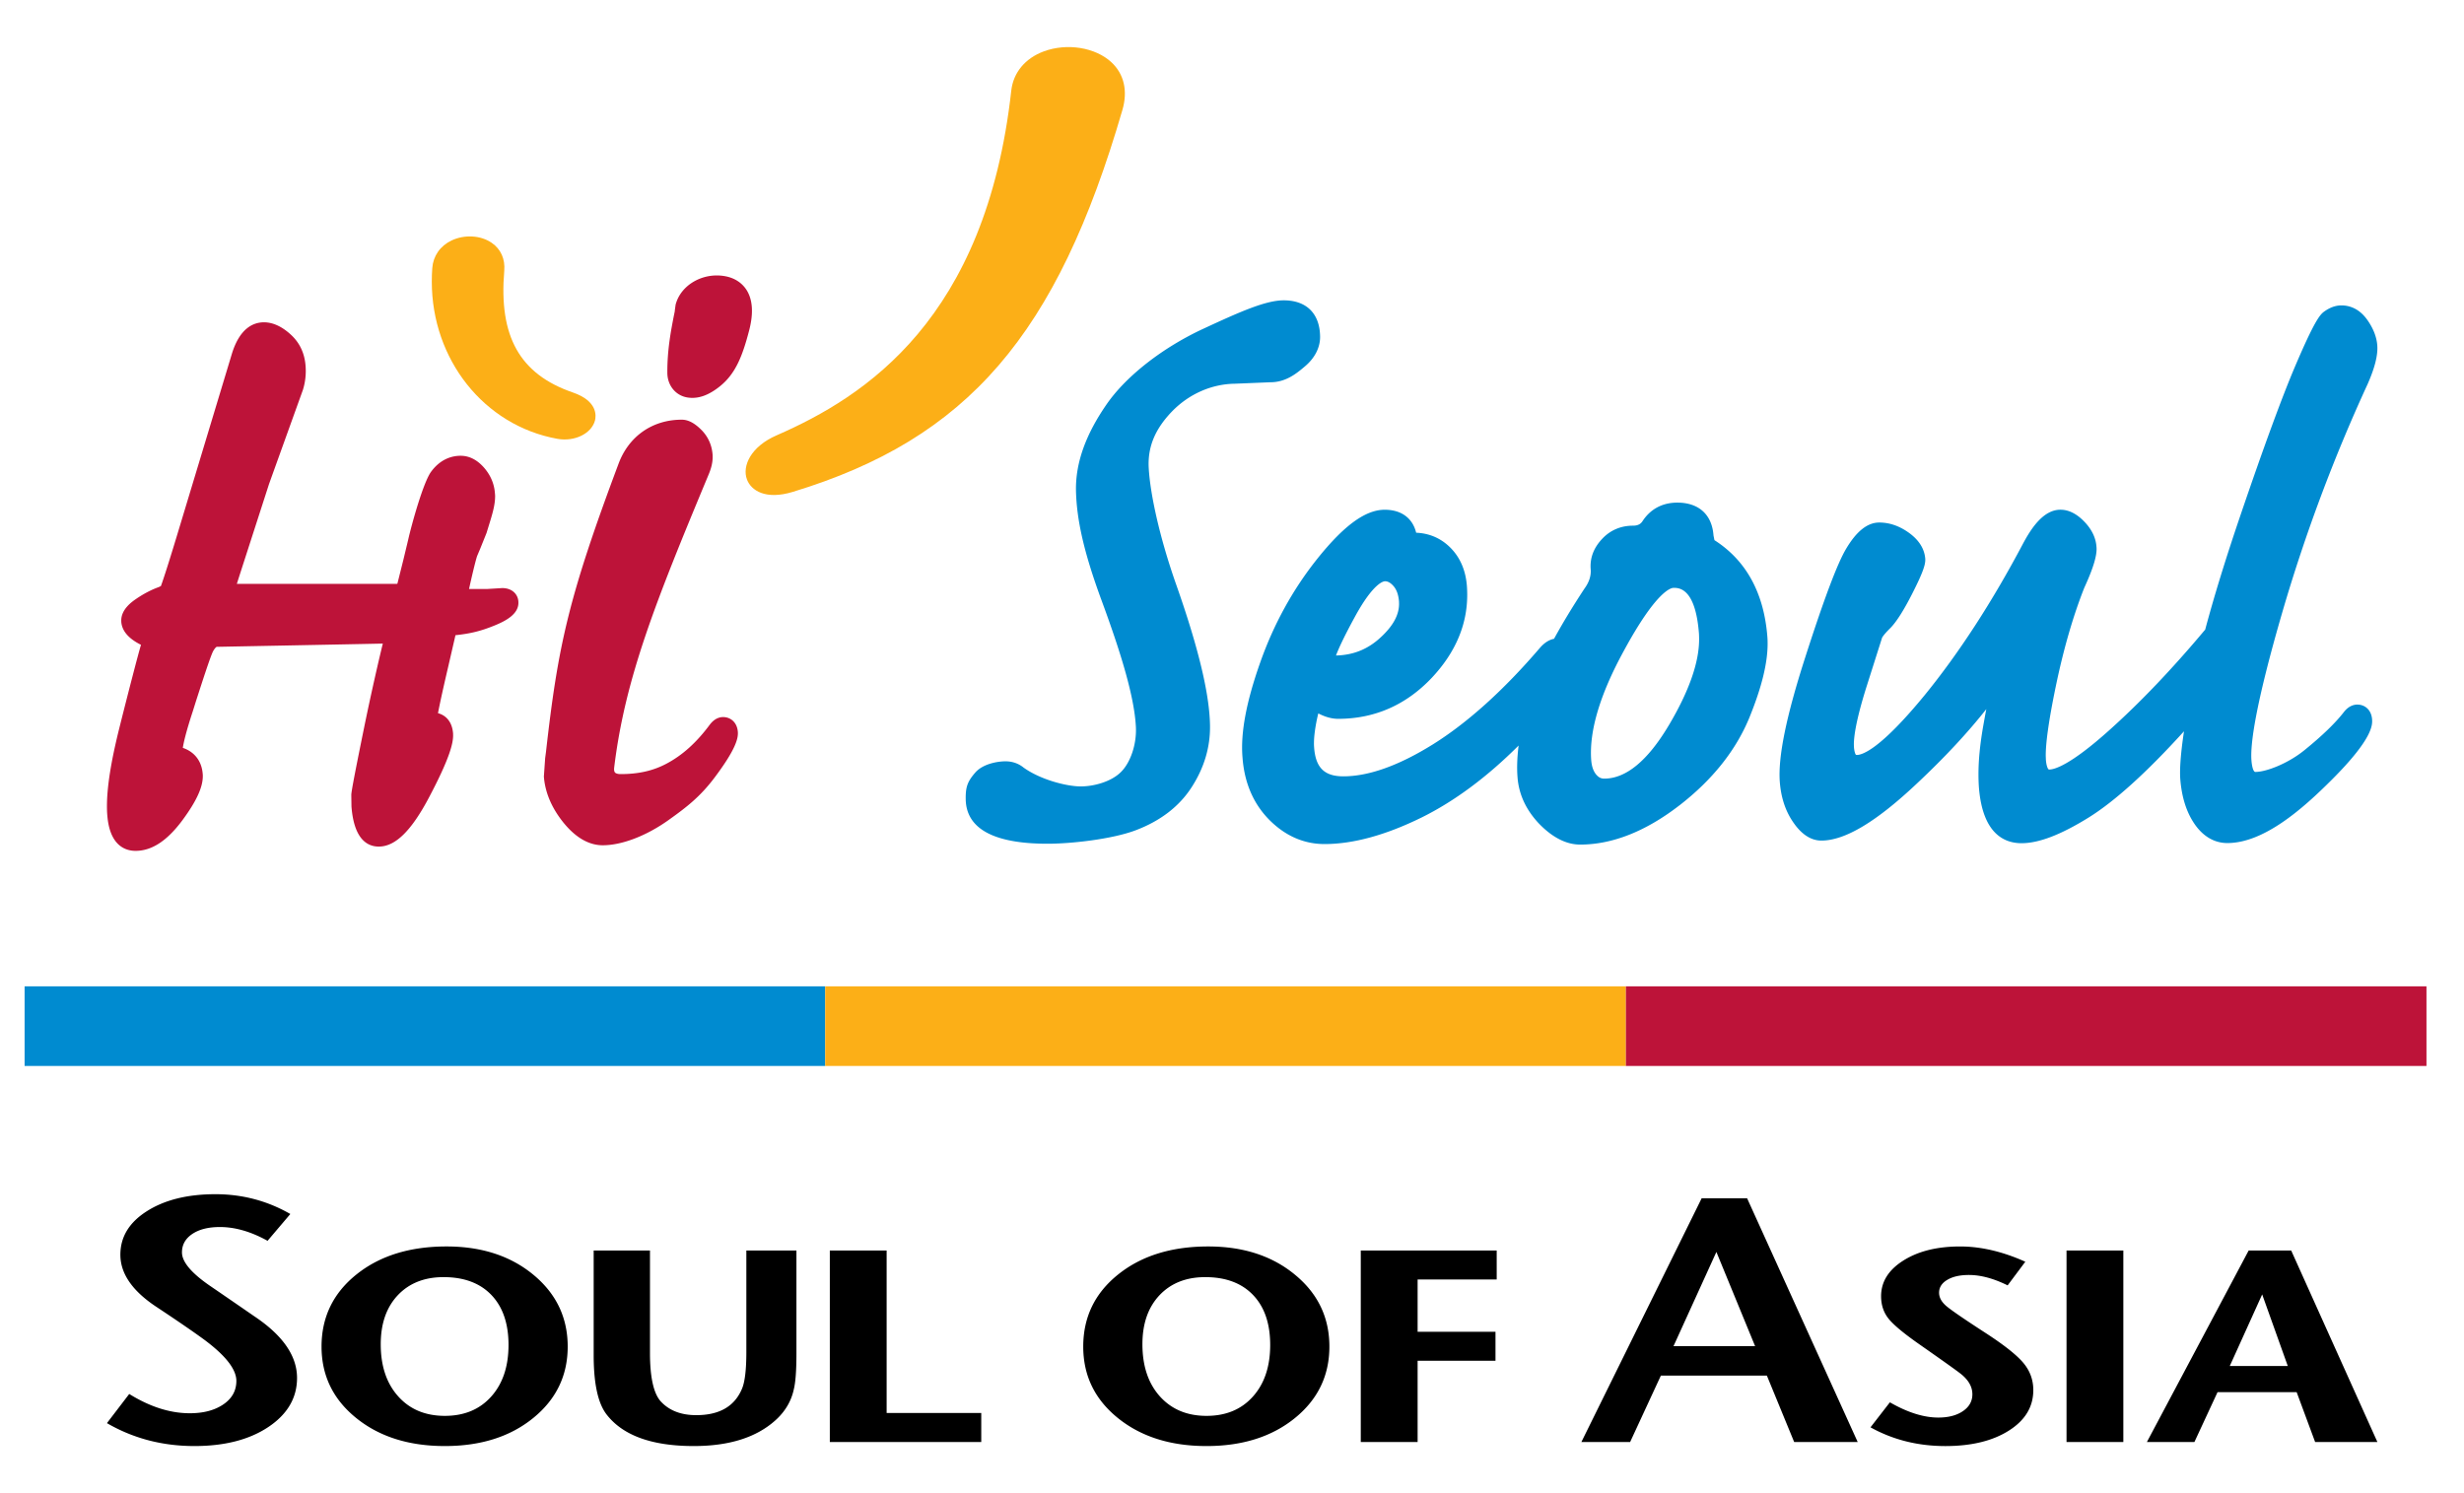 <svg xmlns="http://www.w3.org/2000/svg" xml:space="preserve" width="330px" height="200px" x="0px" y="0px" viewBox="0 0 330 200"><path fill="#008BD0" d="M165.397 51.396c.065 0 4.75-.195 4.75-.195 2.088.005 3.54-1.215 4.6-2.11 1.348-1.125 2.074-2.555 2.051-4.02-.042-3.077-1.823-4.843-4.871-4.843-2.406 0-5.825 1.512-10.818 3.83-5.146 2.386-10.207 6.159-12.956 10.174-2.638 3.837-4.116 7.62-4.049 11.488v.006c.091 3.771.985 8.071 3.431 14.704 2.488 6.741 4.396 12.83 4.595 16.979.104 2.349-.753 4.755-1.987 5.981-1.29 1.313-3.636 1.946-5.399 1.946-1.808 0-5.303-.848-7.647-2.515-.659-.543-1.499-.848-2.43-.848-1.011 0-2.999.315-4.038 1.496-1.047 1.2-1.316 1.932-1.292 3.572.061 3.961 3.75 5.972 10.96 5.972 3.175 0 8.637-.604 11.81-1.804 3.335-1.264 5.869-3.219 7.527-5.825 1.651-2.577 2.469-5.341 2.421-8.216-.073-4.982-2.156-12.141-4.565-18.971-2.245-6.403-3.467-12.179-3.646-15.57-.152-2.965 1.023-5.291 2.999-7.389 2.395-2.53 5.524-3.809 8.554-3.842zm64.218 20.958a40.92 40.92 0 0 1-.129-.642c-.204-2.784-1.97-4.389-4.843-4.389-2.011 0-3.627.87-4.692 2.529-.188.263-.499.56-1.251.56-1.64 0-3.083.621-4.168 1.81-1.112 1.195-1.62 2.563-1.491 4.066.057.859-.215 1.693-.829 2.54-1.599 2.43-2.953 4.672-4.081 6.734-.672.134-1.314.543-1.902 1.229-4.868 5.682-9.708 10.036-14.363 12.938-4.54 2.821-8.556 4.256-11.955 4.256-2.536 0-3.709-1.159-3.91-3.843a6.069 6.069 0 0 1-.024-.584c0-.873.139-1.953.396-3.205.07-.316.124-.578.188-.793.835.429 1.72.723 2.646.723 4.892 0 9.108-1.848 12.563-5.509 3.141-3.351 4.732-7.07 4.732-11.092 0-.39-.014-.783-.041-1.175-.153-2.032-.854-3.714-2.07-5.001-1.244-1.319-2.803-2.041-4.612-2.145-.031 0-.064 0-.115-.004-.471-1.947-1.976-3.079-4.211-3.079-2.573 0-5.44 2.088-9.015 6.549-3.292 4.119-5.864 8.807-7.667 13.931-1.856 5.247-2.629 9.387-2.369 12.646.239 3.411 1.446 6.22 3.552 8.368 2.152 2.182 4.662 3.285 7.439 3.285 3.839 0 8.216-1.202 13.01-3.563h.003c4.405-2.183 8.768-5.425 12.976-9.634-.19 1.563-.246 2.983-.143 4.246.171 2.297 1.141 4.377 2.869 6.206 1.794 1.858 3.65 2.815 5.523 2.815 4.294 0 8.767-1.762 13.266-5.234h.005c4.449-3.441 7.616-7.418 9.422-11.855 1.619-3.995 2.409-7.215 2.409-9.819 0-.305-.007-.602-.03-.886-.454-5.914-2.848-10.265-7.088-12.979zM181.441 82.65c2.53-4.651 3.893-4.793 4.048-4.793.244 0 .629.073 1.113.614.441.487.689 1.181.764 2.1 0 .104.006.208.006.312 0 1.48-.789 2.939-2.431 4.461-1.736 1.631-3.717 2.406-6.016 2.458.305-.807.973-2.33 2.516-5.152zm42.031 14.548c-2.812 4.704-5.703 7.095-8.623 7.095-.425 0-.747-.164-1.068-.537-.378-.448-.607-1.089-.674-1.95-.288-3.871 1.179-8.81 4.38-14.649 4.346-8.017 6.308-8.417 6.651-8.417.72 0 2.933 0 3.401 6.134.013.247.02.5.02.756 0 3.128-1.377 7.017-4.087 11.568zm92.257-2.824c-.467 0-1.147.165-1.781.957-1.158 1.504-2.95 3.235-5.344 5.171-2.21 1.788-5.114 2.896-6.546 2.896-.327 0-.486-.979-.526-1.558-.158-2.041.445-7.162 4.169-19.952a221.419 221.419 0 0 1 11.398-30.456c.965-2.191 1.381-3.869 1.287-5.163-.081-1.106-.515-2.242-1.295-3.361-1.146-1.66-2.537-2.001-3.505-2.001-.814 0-1.599.298-2.383.879-.534.42-1.278 1.319-3.776 7.172-1.719 4.02-4.198 10.751-7.354 20.023-1.952 5.731-3.535 10.864-4.738 15.369-.02.034-.058.053-.087.089-4.335 5.176-8.646 9.693-12.771 13.382-5.28 4.736-7.364 5.252-8.016 5.252l-.105-.021s-.271-.233-.354-1.312c0-.163-.017-.355-.017-.578 0-1.401.278-4.105 1.376-9.379 1.045-5.008 2.334-9.396 3.787-13.057 1.387-3.015 1.645-4.396 1.645-5.204 0-.104-.005-.197-.015-.286-.08-1.187-.625-2.315-1.596-3.332-1.035-1.09-2.124-1.63-3.233-1.63-2.307 0-3.934 2.556-4.966 4.463-4.172 7.898-8.628 14.745-13.208 20.367-5.925 7.229-8.341 8.019-9.099 8.019 0 0-.094-.019-.113-.019-.007-.01-.195-.207-.264-1.029 0-.106-.012-.225-.012-.359 0-1.124.317-3.325 1.651-7.597l2.123-6.685c-.011.012.139-.355 1.127-1.324.805-.826 1.762-2.324 2.918-4.596 1.521-2.992 1.789-3.981 1.741-4.679-.106-1.341-.855-2.526-2.229-3.502-1.258-.894-2.57-1.343-3.931-1.343-1.571 0-3.035 1.151-4.44 3.521-1.175 1.971-2.964 6.728-5.474 14.54-2.546 7.904-3.655 13.356-3.405 16.665.155 2.053.729 3.84 1.721 5.311 1.13 1.703 2.426 2.564 3.847 2.564 3.143 0 7.321-2.485 12.774-7.625 3.797-3.559 6.894-6.906 9.313-9.984-.215 1.128-.448 2.465-.448 2.465-.4 2.333-.6 4.419-.6 6.268 0 .583.019 1.142.054 1.683.471 6.236 3.362 7.544 5.713 7.544 2.295 0 5.206-1.104 8.896-3.381 3.511-2.161 7.819-6.054 12.804-11.544.027-.022.034-.042.059-.065-.438 2.914-.597 5.039-.497 6.406.184 2.358.797 4.332 1.82 5.875 1.474 2.232 3.254 2.689 4.479 2.689 4.882 0 10.05-4.535 14.001-8.49 5.575-5.574 5.431-7.398 5.387-8.082-.11-1.363-1.055-1.976-1.962-1.976zM3.296 142.783H110.52v-10.666H3.296v10.666z"/><path fill="#FCAF17" d="M150.328 14.713c.735-2.542.214-4.798-1.476-6.371-2.147-1.998-5.958-2.612-9.069-1.456-2.486.924-4.065 2.833-4.343 5.233-3.389 30.59-19.545 41.007-31.406 46.182-3.494 1.512-4.663 4.13-3.996 5.918.544 1.467 2.481 2.786 6.148 1.665 23.409-7.125 35.367-20.995 44.142-51.171zM76.709 52.566c-7.094-2.45-9.922-7.482-9.174-16.302.135-1.575-.462-2.897-1.675-3.733-1.472-1.021-3.644-1.147-5.389-.317-1.517.722-2.458 2.071-2.578 3.702-.048.607-.063 1.21-.063 1.812 0 10.398 6.972 19.278 16.825 21.052 2.314.409 4.569-.7 5.034-2.472.144-.586.384-2.587-2.98-3.742zm33.811 79.551v10.666h107.234v-10.666H110.52z"/><path fill="#BD1339" d="M96.849 96.047c-.461 0-1.156.178-1.79 1.023-1.777 2.395-3.666 4.094-5.796 5.22-1.792.954-3.747 1.396-6.154 1.396-.344 0-.636-.083-.748-.22-.14-.159-.123-.472-.105-.645 1.446-11.936 5.512-22.124 12.587-39.107.358-.835.664-1.759.594-2.816-.101-1.286-.594-2.384-1.47-3.286-.949-.953-1.793-1.397-2.659-1.397-3.916 0-7.086 2.202-8.462 5.891-6.731 17.961-8.112 24.367-9.72 38.594l-.113.85-.171 2.466c.161 2.099 1.012 4.139 2.554 6.084 1.65 2.066 3.444 3.119 5.338 3.119 2.561 0 5.876-1.271 8.861-3.416 2.363-1.687 4.186-3.083 6.138-5.689 2.853-3.805 3.15-5.251 3.087-6.087-.112-1.37-1.07-1.98-1.971-1.98zM67.254 78.77c-.09.007-1.999.121-1.999.121-.024.004-1.848.004-1.848.004s-.33-.004-.59-.004c.326-1.481.822-3.618 1.083-4.417l.391-.921.87-2.163.264-.86c.465-1.502.885-2.818.885-4.062 0-.135-.009-.262-.024-.395-.088-1.237-.556-2.364-1.397-3.362-.938-1.099-2.01-1.663-3.205-1.663-1.08 0-2.655.378-3.948 2.139-1.049 1.427-2.614 7.087-3.066 9.102l-.632 2.637-.816 3.261c-.061.012-.106.019-.106.019H31.719c.33-1.044.968-3.017.968-3.017l3.331-10.317c0-.007 4.557-12.668 4.557-12.668a8.538 8.538 0 0 0 .349-3.207c-.13-1.704-.799-3.109-1.997-4.195-1.184-1.083-2.395-1.631-3.577-1.631-1.381 0-3.25.739-4.318 4.294l-7.368 24.391c-1.422 4.692-1.94 6.172-2.114 6.643-.105.049-.297.142-.297.142-.956.343-1.975.865-3.008 1.569-.513.353-2.006 1.366-2.006 2.893l.003.186c.096 1.28 1.054 2.29 2.641 3.083-.345 1.114-1.746 6.528-2.889 11.097-1.116 4.449-1.671 7.916-1.671 10.514 0 .426.011.818.045 1.191.316 4.178 2.501 4.795 3.787 4.795 2.174 0 4.214-1.336 6.254-4.074 1.867-2.525 2.753-4.414 2.753-5.93 0-.098 0-.191-.012-.287-.132-1.747-1.11-2.978-2.666-3.505.088-.583.361-1.923 1.323-4.857l.436-1.391c.74-2.284 1.968-6.124 2.315-6.728.27-.478.461-.556.461-.556s17.664-.336 22.25-.435c-.515 2.086-1.568 6.66-2.487 11.162-1.696 8.306-1.72 8.824-1.734 9.106l.022 1.552c.341 4.442 2.17 5.37 3.659 5.37 2.233 0 4.389-2.127 6.794-6.711 2.694-5.109 3.161-7.104 3.161-8.175 0-.097-.005-.181-.005-.267-.129-1.641-1.025-2.45-2.021-2.715.142-.74.484-2.443 1.364-6.2l.657-2.854s.184-.771.318-1.391c2.021-.215 3.384-.548 5.19-1.281 1.528-.614 3.242-1.522 3.242-3.055 0-.049 0-.108-.003-.161-.044-.888-.739-1.816-2.172-1.816zm29.83-41.779c-2.966-.527-5.924 1.187-6.602 3.828 0 .018-.101.727-.101.727l-.011.163-.095.454c-.381 1.959-.923 4.657-.898 7.79.011 1.654 1.083 2.994 2.618 3.275 1.439.26 2.907-.245 4.49-1.541 2.042-1.673 2.963-4.011 3.866-7.498.577-2.26.456-4.059-.372-5.358-.633-.975-1.625-1.615-2.895-1.84zm120.67 95.126v10.666h107.22v-10.666h-107.22z"/><path d="M99.958 181.065c0 2.333-.185 3.966-.562 4.897-.979 2.395-3.027 3.591-6.143 3.591-2.035 0-3.607-.608-4.737-1.817-.976-1.059-1.465-3.234-1.465-6.531v-13.704H79.51v14.03c0 3.757.563 6.383 1.689 7.877 2.176 2.859 6.083 4.283 11.72 4.283 4.73 0 8.374-1.149 10.927-3.445 1.314-1.18 2.138-2.581 2.477-4.195.224-.904.342-2.486.342-4.754v-13.796h-6.708v13.564zm18.788-13.564h-7.609v25.649h20.281v-3.885h-12.672v-21.764zm-84.664 8.824a1706.81 1706.81 0 0 0-6.101-4.194c-2.403-1.676-3.61-3.135-3.61-4.378 0-1.024.458-1.847 1.38-2.468.925-.621 2.157-.93 3.703-.93 2.034 0 4.161.614 6.38 1.846l3.05-3.592c-3.08-1.768-6.421-2.652-10.03-2.652-3.718 0-6.772.752-9.156 2.258-2.388 1.507-3.577 3.456-3.577 5.846 0 2.548 1.628 4.89 4.895 7.033 2.855 1.891 4.952 3.336 6.307 4.328 2.891 2.143 4.333 3.99 4.333 5.542 0 1.305-.579 2.354-1.739 3.144-1.167.795-2.666 1.189-4.504 1.189-2.631 0-5.33-.861-8.105-2.582l-2.985 3.906c3.53 2.049 7.436 3.07 11.718 3.07 4.055 0 7.358-.854 9.909-2.557 2.553-1.71 3.833-3.9 3.833-6.568-.002-2.953-1.902-5.699-5.701-8.241zm37.359-5.573c-3.062-2.534-6.943-3.795-11.636-3.795-4.924 0-8.945 1.25-12.062 3.748-3.117 2.498-4.679 5.721-4.679 9.664 0 3.885 1.55 7.074 4.653 9.576 3.093 2.497 7.049 3.746 11.86 3.746 4.806 0 8.751-1.249 11.827-3.746 3.084-2.502 4.627-5.691 4.627-9.576 0-3.879-1.531-7.088-4.59-9.617zm-5.653 16.311c-1.546 1.727-3.615 2.585-6.21 2.585-2.6 0-4.683-.868-6.24-2.604-1.563-1.739-2.346-4.07-2.346-6.992 0-2.763.763-4.947 2.287-6.566 1.526-1.613 3.57-2.421 6.128-2.421 2.746 0 4.885.8 6.412 2.399 1.523 1.6 2.287 3.825 2.287 6.684-.001 2.889-.775 5.193-2.318 6.915zm162.114-26.562-16.109 32.649h6.529l4.115-8.893h14.199l3.654 8.893h8.509l-14.813-32.649h-6.084zm-3.772 19.808 5.743-12.617 5.184 12.617H224.13zm52.637 12.841h7.608v-25.649h-7.608v25.649zm-10.758-14.552c-2.969-1.922-4.762-3.154-5.385-3.699-.62-.545-.926-1.127-.926-1.749 0-.713.368-1.29 1.1-1.72.733-.438 1.698-.653 2.902-.653 1.574 0 3.301.464 5.18 1.392l2.367-3.167c-3.037-1.363-5.954-2.044-8.73-2.044-3.076 0-5.61.627-7.604 1.886-1.991 1.255-2.981 2.847-2.981 4.774 0 1.18.336 2.189 1.011 3.025.675.841 2.102 2.023 4.287 3.541 2.889 2.021 4.656 3.279 5.295 3.773 1.088.839 1.632 1.771 1.632 2.795 0 .932-.419 1.686-1.266 2.262-.843.574-1.945.86-3.297.86-1.953 0-4.113-.678-6.484-2.042l-2.596 3.35c3.01 1.673 6.354 2.51 10.03 2.51 3.491 0 6.323-.691 8.502-2.071 2.181-1.382 3.271-3.188 3.271-5.425 0-1.367-.442-2.576-1.326-3.635-.884-1.057-2.545-2.377-4.982-3.963zm-92.562-7.846c-3.057-2.534-6.937-3.795-11.637-3.795-4.92 0-8.939 1.25-12.055 3.748-3.121 2.498-4.679 5.721-4.679 9.664 0 3.885 1.546 7.074 4.648 9.576 3.098 2.497 7.055 3.746 11.861 3.746 4.813 0 8.758-1.249 11.837-3.746 3.08-2.502 4.62-5.691 4.62-9.576.001-3.879-1.528-7.088-4.595-9.617zm-5.648 16.311c-1.542 1.727-3.615 2.585-6.213 2.585-2.595 0-4.673-.868-6.239-2.604-1.56-1.739-2.344-4.07-2.344-6.992 0-2.763.765-4.947 2.29-6.566 1.525-1.613 3.566-2.421 6.124-2.421 2.748 0 4.882.8 6.411 2.399 1.525 1.6 2.287 3.825 2.287 6.684 0 2.889-.772 5.193-2.316 6.915zm14.448 6.087h7.612v-10.882h10.43v-3.886h-10.43v-7.001h10.592V167.5h-18.204v25.65zm124.609-25.649h-5.696l-13.629 25.649h6.364l3.098-6.678h10.595l2.474 6.678h8.339l-11.545-25.649zm-8.227 15.472 4.341-9.592 3.43 9.592h-7.771z"/></svg>